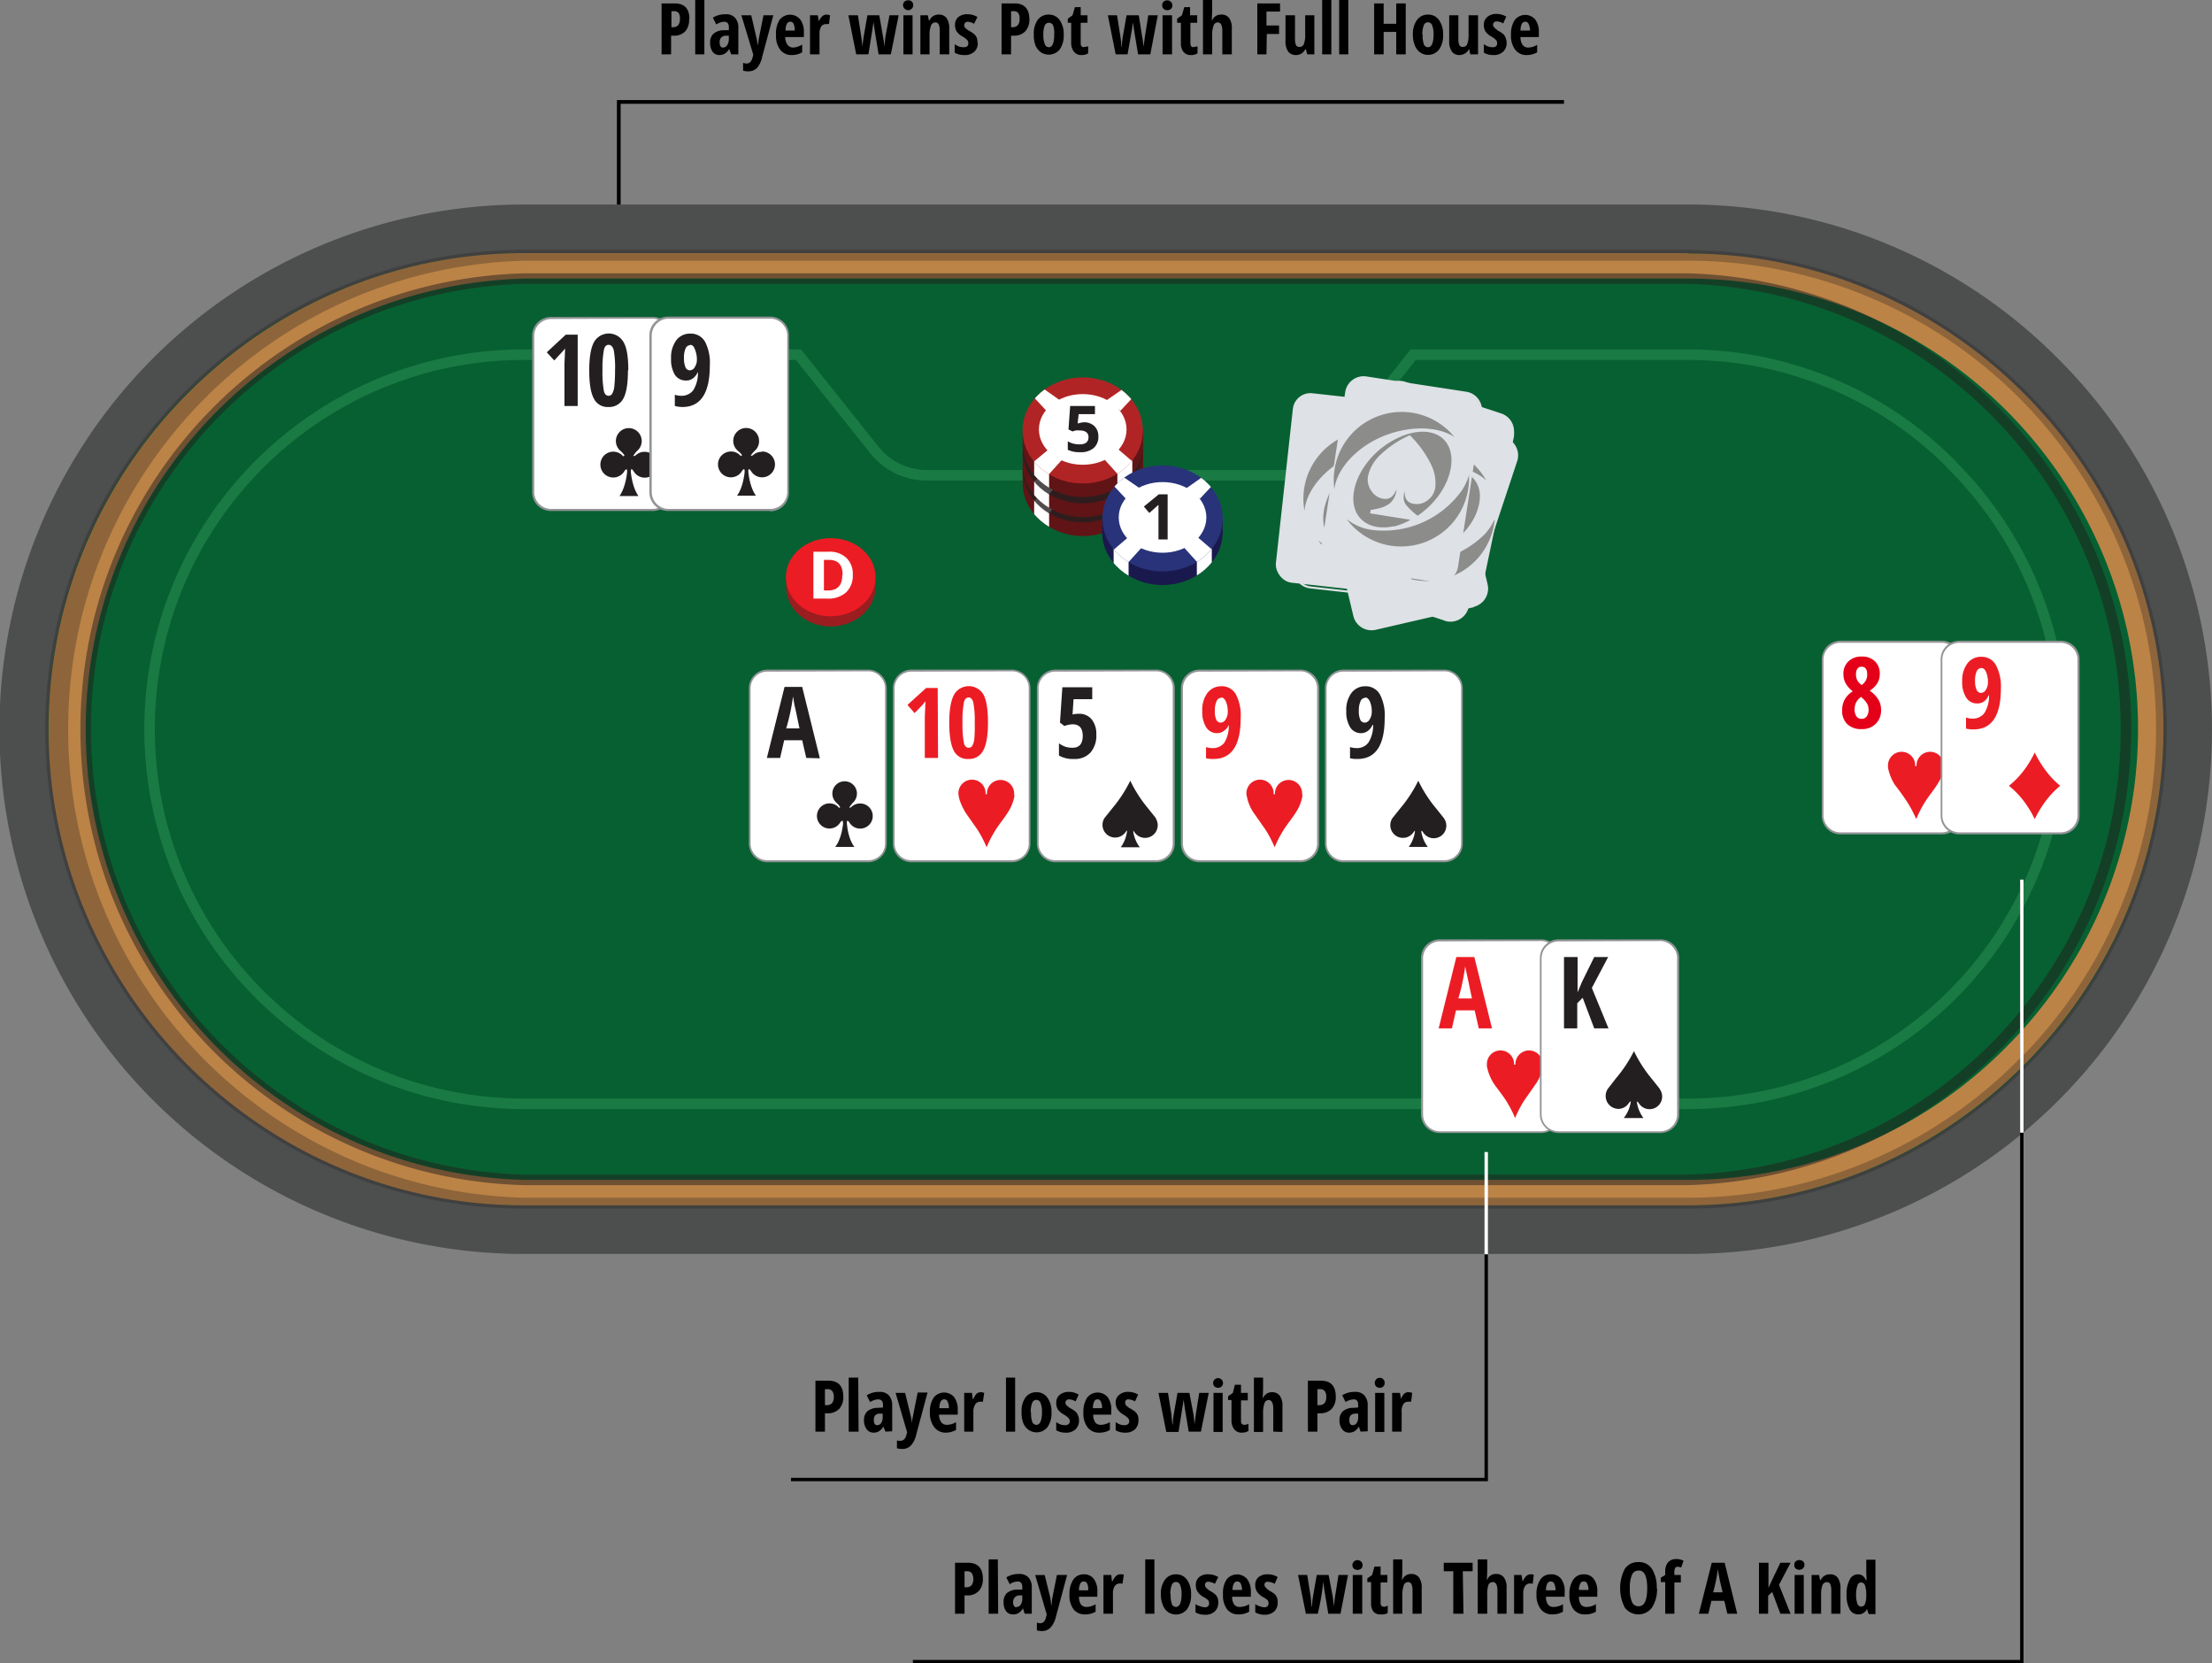 <svg xmlns="http://www.w3.org/2000/svg" width="651.282" height="489.6" viewBox="0 0 651.282 489.6"><rect x="0" y="0" width="651.282" height="489.6" fill="#808080" stroke="none"/><defs><clipPath id="0kl6l7wnib"><path data-name="Path 3830" d="M336.7 142.2c0 8.6-8 15.6-17.7 15.6s-17.8-7-17.8-15.6v-3.5s9.3-12 17.7-12 17.8 11.5 17.8 11.5z" style="fill:#611415"/></clipPath><clipPath id="rqaa0pihmc"><ellipse data-name="Ellipse 879" cx="17.7" cy="15.6" rx="17.7" ry="15.6" transform="translate(301.2 122.6)" style="fill:#611415"/></clipPath><clipPath id="219wgxehjd"><path data-name="Path 3835" d="M336.7 136.6c0 8.6-8 15.6-17.7 15.6s-17.8-7-17.8-15.6V133s9.3-12 17.7-12 17.8 11.5 17.8 11.5z" style="fill:#611415"/></clipPath><clipPath id="thlje0q4fe"><ellipse data-name="Ellipse 883" cx="17.7" cy="15.6" rx="17.7" ry="15.6" transform="translate(301.2 117)" style="fill:#611415"/></clipPath><clipPath id="lw7lejdgof"><path data-name="Path 3840" d="M336.7 130.7c0 8.6-8 15.6-17.7 15.6s-17.8-7-17.8-15.6v-3.5s9.3-12 17.7-12 17.8 11.5 17.8 11.5z" style="fill:#611415"/></clipPath><clipPath id="qnqxonahgg"><ellipse data-name="Ellipse 886" cx="17.7" cy="15.6" rx="17.7" ry="15.6" transform="translate(301.2 111.1)" style="fill:#b12425"/></clipPath><clipPath id="0rar4pkv6h"><path data-name="Path 3845" d="M360.1 156.6c0 8.6-8 15.6-17.7 15.6s-17.8-7-17.8-15.6v-3.5s9.4-12 17.8-12 17.7 11.5 17.7 11.5z" style="fill:#1a194d"/></clipPath><clipPath id="hcf6acmiwi"><ellipse data-name="Ellipse 889" cx="17.7" cy="15.6" rx="17.7" ry="15.6" transform="translate(324.7 137)" style="fill:#28337a"/></clipPath><radialGradient id="8nnrbu5hva" cx=".5" cy=".516" r=".941" gradientTransform="matrix(.45 0 0 .7 .275 4.422)" gradientUnits="objectBoundingBox"><stop offset="0" stop-color="#06ae4b"/><stop offset=".2" stop-color="#069743"/><stop offset=".5" stop-color="#077939"/><stop offset=".8" stop-color="#076733"/><stop offset="1" stop-color="#076031"/></radialGradient></defs><g data-name="poker table" style="isolation:isolate"><g data-name="Layer 2" style="isolation:isolate"><g data-name="Layer 1"><path data-name="Path 3817" d="M248.29 411a5.1 5.1.0 01-1.2 3.7 4.6 4.6.0 01-3.5 1.3h-.7v5.4h-2.8v-15h3.8q4.4.0 4.4 4.7zm-5.4 2.6h.5a2 2 0 001.6-.6 2.8 2.8.0 00.5-1.8 2.7 2.7.0 00-.5-1.8 1.7 1.7.0 00-1.4-.5h-.7zm9.9 7.8h-2.9v-15.9h2.8zm7.9.0-.6-1.5a3.9 3.9.0 01-1.3 1.4 3.2 3.2.0 01-1.6.4 2.4 2.4.0 01-2-1 4.2 4.2.0 01-.8-2.7 3.4 3.4.0 011-2.6 4.7 4.7.0 013-1l1.6-.1v-.8c0-1-.5-1.6-1.4-1.6a4.7 4.7.0 00-2.4.8l-1-2a6.8 6.8.0 013.8-1 3.6 3.6.0 012.7 1 4.3 4.3.0 011 3v7.6zm-2.4-1.9a1.4 1.4.0 001.2-.7 3.1 3.1.0 00.4-1.7v-1h-.8a2 2 0 00-1.4.5 2.1 2.1.0 00-.4 1.4c0 1 .3 1.5 1 1.5zm5.4-9.5h2.8l1.6 6.5a14.906 14.906.0 01.4 2.4l.1-1 .2-1 1.4-7h2.9l-3.3 12.3a7 7 0 01-1.6 3.3 3.5 3.5.0 01-2.6 1 5.4 5.4.0 01-1.5-.2V424a3.5 3.5.0 001 .1q1.35.0 1.8-1.8l.2-.7zm14.7 11.7a4.1 4.1.0 01-3.3-1.6 6.7 6.7.0 01-1.3-4.3 7.6 7.6.0 011.1-4.4 3.9 3.9.0 016-.2 6 6 0 011.1 3.8v1.4h-5.5a3.7 3.7.0 00.7 2.3 2 2 0 001.6.7 5.2 5.2.0 002.7-.8v2.3a6 6 0 01-3 .8zm-.4-9.8a1.1 1.1.0 00-1 .6 4.2 4.2.0 00-.4 2h2.8a4.1 4.1.0 00-.4-2 1 1 0 00-1-.6zm10.8-2.1a3.4 3.4.0 011 .2l-.4 2.6a2.5 2.5.0 00-.7.0 1.7 1.7.0 00-1.5.7 4 4 0 00-.6 2.3v5.8h-2.7V410h2.3l.2 1.8h.2a4.2 4.2.0 011-1.6 1.8 1.8.0 011.2-.4zm10.1 11.6h-2.7v-15.9h2.7zm10.7-5.7a7 7 0 01-1.2 4.4 4.1 4.1.0 01-5.5.8 4.5 4.5.0 01-1.6-2 8.4 8.4.0 01-.5-3.2 7 7 0 011.1-4.3 3.9 3.9.0 013.3-1.6 3.8 3.8.0 013.2 1.6 7 7 0 011.2 4.3zm-6 0a7.2 7.2.0 00.3 2.7 1.3 1.3.0 001.3 1c1 0 1.6-1.3 1.6-3.7a6.8 6.8.0 00-.4-2.7 1.3 1.3.0 00-2.5.0 7 7 0 00-.4 2.7zm14.1 2.4a3.5 3.5.0 01-1 2.6 4 4 0 01-3 1 5.3 5.3.0 01-2.7-.7v-2.4a5.4 5.4.0 001.3.7 4.2 4.2.0 001.3.2 1.4 1.4.0 001-.3 1 1 0 00.4-.8 1.4 1.4.0 00-.4-1 6 6 0 00-1.3-1 5.3 5.3.0 01-1.8-1.5 3.6 3.6.0 01-.5-2 2.9 2.9.0 011-2.3 4.1 4.1.0 012.8-.9 5.5 5.5.0 012.8.8l-.9 2a4.2 4.2.0 00-1.9-.6 1.029 1.029.0 00-1.1 1 1.2 1.2.0 00.4.8 5.6 5.6.0 001.2.9 7.8 7.8.0 011.5 1 3.2 3.2.0 01.6 1 3.5 3.5.0 01.3 1.5zm5.9 3.6a4.1 4.1.0 01-3.4-1.6 6.7 6.7.0 01-1.2-4.3 7.6 7.6.0 011.1-4.4 3.9 3.9.0 016-.2 6 6 0 011.1 3.8v1.4h-5.3a3.8 3.8.0 00.6 2.3 2 2 0 001.6.7 5.3 5.3.0 002.7-.8v2.3a6 6 0 01-3.1.8zm-.4-9.8a1 1 0 00-1 .6 4.2 4.2.0 00-.4 2h2.7a4.2 4.2.0 00-.4-2 1 1 0 00-.9-.6zm12 6.2a3.5 3.5.0 01-1 2.6 4 4 0 01-2.9 1 5.3 5.3.0 01-2.8-.7v-2.4a5.2 5.2.0 001.3.7 4.3 4.3.0 001.3.2 1.4 1.4.0 001-.3 1 1 0 00.4-.8 1.3 1.3.0 00-.4-1 6.5 6.5.0 00-1.3-1 5.4 5.4.0 01-1.7-1.5 3.7 3.7.0 01-.6-2 2.8 2.8.0 011-2.3 4 4 0 012.8-.9 5.5 5.5.0 012.8.8l-.9 2a4.3 4.3.0 00-1.9-.6.88.88.0 00-1 1 1.2 1.2.0 00.3.8 5.2 5.2.0 001.2.9 8.3 8.3.0 011.5 1 3.2 3.2.0 01.7 1 3.6 3.6.0 01.2 1.5zm14.8 3.3-1.1-6.6-.4-2.8-.3 2-1.2 7.5h-3.6l-2.3-11.5h2.8l1 6.3.3 3h.1l.1-1.6.2-1.4 1.1-6.3h3.5l1.2 6.3a28.707 28.707.0 01.3 3l.4-3 1-6.3h2.8l-2.3 11.4zm7.2-14.4a1.453 1.453.0 112.5 1.1 1.576 1.576.0 01-2.1.0 1.4 1.4.0 01-.4-1zm2.8 14.5h-2.7V410h2.7zm6.3-2.1a3 3 0 001.3-.3v2.1a3.6 3.6.0 01-2 .5 2.7 2.7.0 01-2.2-1 4.2 4.2.0 01-.8-2.6v-6h-1V411l1.4-1 .6-2.4h1.8v2.4h2v2.2h-2v6c0 .8.3 1.2 1 1.2zm8.6 2v-6.8c0-1.6-.5-2.5-1.3-2.5a1.3 1.3.0 00-1.3 1 8.4 8.4.0 00-.4 2.9v5.5h-2.7v-16h2.7v3.5l-.1 2.5h.1a2.7 2.7.0 012.5-1.7 2.8 2.8.0 012.4 1 5.1 5.1.0 01.8 3.2v7.5zm18.4-10.4a5.1 5.1.0 01-1.2 3.7 4.6 4.6.0 01-3.5 1.3h-.7v5.4h-2.8v-15h3.8q4.4.0 4.4 4.7zm-5.4 2.6h.5a2 2 0 001.6-.6 2.8 2.8.0 00.5-1.8 2.7 2.7.0 00-.5-1.8 1.7 1.7.0 00-1.4-.5h-.7zm12.7 7.8-.5-1.5a4 4 0 01-1.3 1.4 3.2 3.2.0 01-1.6.4 2.4 2.4.0 01-2-1 4.2 4.2.0 01-.8-2.7 3.4 3.4.0 011-2.6 4.6 4.6.0 013-1l1.5-.1v-.8c0-1-.4-1.6-1.3-1.6a4.7 4.7.0 00-2.4.8l-1-2a6.8 6.8.0 013.8-1 3.5 3.5.0 012.7 1 4.2 4.2.0 011 3v7.6zm-2.3-1.9a1.4 1.4.0 001.2-.7 3.1 3.1.0 00.4-1.7v-1h-.8a2 2 0 00-1.4.5 2.1 2.1.0 00-.4 1.4c0 1 .3 1.5 1 1.5zm6.5-12.5a1.45 1.45.0 012.9.0 1.4 1.4.0 01-.4 1.1 1.5 1.5.0 01-1 .4 1.6 1.6.0 01-1.1-.4 1.4 1.4.0 01-.4-1zm2.8 14.5h-2.7V410h2.7zm7.2-11.7a3.3 3.3.0 011 .2l-.3 2.6a2.5 2.5.0 00-.8.0 1.7 1.7.0 00-1.5.7 4 4 0 00-.5 2.3v5.8h-2.8V410h2.3l.3 1.8a4.2 4.2.0 011-1.6 1.8 1.8.0 011.3-.4z"/><path data-name="Path 3818" d="M438.09 436h-205.2v-1h204.2v-70.4h1z"/><g data-name="Group 4636" transform="translate(-.11)"><path data-name="Path 3819" d="M606 105.5A153.3 153.3.0 00497 60.2H154.4a154.45 154.45.0 000 308.9H497a154.3 154.3.0 00109-263.6zm-18 214.7-.5.4-.6.5-.6.5-.9.6-1 .7-.2.2-.6.4-.7.5h-.1l-1 .8-1 .6-.2.2-.7.4-.8.5-1.1.7-1.2.7-1.3.7-.7.4-.8.4-1.3.7-1.4.7h-.1l-1.5.8-3 1.4-3.4 1.4-.9.4h-.4a26.712 26.712.0 01-3.6 1.4l-.9.3q-2.69.882-5.4 1.7l-2 .6h-.2l-2 .6h-.1l-2 .6-.2.1-2 .5-.2.2-1.9.4-.2.2-2 .4-.2.3-1.8.3-.4.3-1.8.4-.3.3-1.8.3-.4.3-1.7.3-.4.3-1.7.3a5.105 5.105.0 01-.5.4l-1.7.2-.4.4-1.7.2-.5.4-1.6.2a4.3 4.3.0 01-.5.5l-1.6.1a4.3 4.3.0 01-.6.5l-1.5.2a3.5 3.5.0 01-.7.4l-1.5.2a3.4 3.4.0 01-.7.5H514a3.2 3.2.0 01-.8.6l-1.3.1a2.6 2.6.0 01-1 .5l-1.1.1a3 3 0 01-1.2.6h-1a1.5 1.5.0 01-.4.3 143.7 143.7.0 01-19 2.1l-4.3.3-4.1.2h-4l-3.9.2H179.5l-3.8-.1-4-.1-4.2-.2-4.3-.3q-5.005-.387-10-.9-4.518-.457-9-1.2a1.5 1.5.0 01-.4-.3h-1a3 3 0 01-1.2-.6h-1.1a2.6 2.6.0 01-1-.6h-1.3a3.2 3.2.0 01-.8-.6l-1.4-.1a3.4 3.4.0 01-.7-.5l-1.5-.2a3.5 3.5.0 01-.7-.4l-1.5-.2a4.3 4.3.0 01-.6-.5l-1.6-.1a4.3 4.3.0 01-.5-.5 4.678 4.678.0 01-1.6-.2l-.5-.4-1.6-.1-.5-.4-1.7-.2a5.092 5.092.0 01-.4-.4l-1.7-.3-.4-.3-1.8-.3-.3-.3-1.8-.3-.3-.4a10.8 10.8.0 01-1.9-.3l-.3-.3-1.8-.3-.3-.3-1.9-.4a2.509 2.509.0 01-.2-.2l-2-.4-.1-.2-2-.5-.2-.1-2-.5-.1-.1q-1.007-.274-2-.6l-2.2-.6q-2.724-.772-5.4-1.7l-.9-.3-3.6-1.3-.4-.2-1-.3-3.2-1.4-3.1-1.4-1.5-.7-.1-.1-1.4-.7-1.3-.7-.8-.5-.7-.3-1.3-.8-1.2-.6-1.1-.7-.8-.5-.7-.5h-.2l-1-.8-1-.6-.1-.1-.8-.5-.5-.4-.2-.2-1-.7-.9-.6-.6-.5-.6-.5-.5-.4-.4-.3-.3-.3a139.3 139.3.0 010-210l.3-.2.4-.4.5-.3.6-.5.6-.5.9-.6 1-.7.2-.2.5-.4.8-.5.1-.1 1-.7 1-.7a1.4 1.4.0 00.2.0l.7-.5.8-.5 1.1-.7 1.2-.7 1.3-.7.6-.4.9-.4 1.3-.7 1.4-.7.1-.1 1.5-.7 3-1.4 3.4-1.4.9-.4.4-.1L93 93l.9-.3 3-.9 2.4-.7 2.1-.6 2-.6a1.4 1.4.0 01.2-.1l2-.5.2-.2 2-.4.2-.2 1.9-.4a2.5 2.5.0 01.2-.3l2-.4.2-.2 1.8-.4.3-.3 1.9-.3.3-.3 1.8-.3.3-.3 1.8-.4.4-.4 1.7-.2a5.1 5.1.0 01.4-.4l1.7-.2.5-.4 1.6-.3c.2.0.3-.2.5-.4l1.6-.2a4.3 4.3.0 01.6-.4l1.6-.2a4.3 4.3.0 01.6-.4l1.5-.2a3.5 3.5.0 01.6-.5l1.5-.1a3 3 0 01.7-.5l1.4-.1a3 3 0 01.8-.5l1.4-.1a2.6 2.6.0 01.9-.6h1.2a3.1 3.1.0 011.1-.6h1a1.3 1.3.0 01.5-.3 144 144 0 0119-2.1l4.3-.3 4.1-.1 4-.2h3e2l4 .2 4.2.1 4.2.3q5.106.385 10.2.9L507 78a1.3 1.3.0 01.5.3h1a3.1 3.1.0 011.1.5l1.2.1a2.6 2.6.0 011 .6h1.2a3 3 0 01.9.5l1.4.1a3 3 0 01.7.5l1.5.1a3.5 3.5.0 01.6.5l1.6.2a4.3 4.3.0 01.6.4l1.5.2a4.3 4.3.0 01.6.5l1.6.1.5.5 1.7.2.4.4 1.7.2a5.1 5.1.0 01.5.4l1.7.3.4.3 1.7.3.4.3 1.8.3.3.3 1.8.4.3.3a10.794 10.794.0 011.9.3l.3.3 1.8.4.3.2 1.9.4.2.2 2 .5.2.1 2 .5v.1l2.1.6h.1l2 .6q2.774.77 5.5 1.7l.9.3 3.6 1.3.4.2 1 .4 3.3 1.4 3 1.4 1.5.7h.2l1.3.7 1.3.7.9.5.7.4 1.2.7 1.2.7 1.1.7.8.5.7.4.2.1 1 .7 1 .7h.2l.7.6.6.4.2.1 1 .7.8.7.6.4.7.5.4.4.4.3.3.3a139.3 139.3.0 010 210l-.3.3z" style="fill:#4d4e4e"/><rect data-name="Rectangle 679" width="622.8" height="280.3" rx="140.1" transform="translate(14.3 74.5)" style="fill:url(#8nnrbu5hva)"/><path data-name="Path 3820" d="M497 74.5H154.4c-77 0-140 63-140 140.1s63 140.2 140 140.2H497c77 0 140.1-63.1 140.1-140.2.0-77-63.1-140-140.1-140zm93.7 233.8a131.7 131.7.0 01-93.7 39H154.4a132.7 132.7.0 010-265.3H497a132.5 132.5.0 0193.7 226.3z" style="fill:#bc8346"/><g data-name="Group 3821" style="opacity:.3"><path data-name="Path 3821" d="M497 74.5H154.4c-77 0-140 63-140 140.1s63 140.2 140 140.2H497c77 0 140.1-63.1 140.1-140.2.0-77-63.1-140-140.1-140zm98 238.2a137.9 137.9.0 01-98 40.8H154.4a138.9 138.9.0 010-277.7H497a138.7 138.7.0 0198 237z" style="fill:#221f1f"/><path data-name="Path 3821 - Outline" d="M154.4 73.55h343.551v.1A140.217 140.217.0 01575.7 97.807a142.851 142.851.0 0138.162 38.125 141.451 141.451.0 0113.051 23.937 140.1 140.1.0 010 109.535 141.722 141.722.0 01-13.051 23.97A142.967 142.967.0 01575.7 331.555a141.591 141.591.0 01-23.953 13.055A139.592 139.592.0 01497 355.75H154.4a139.931 139.931.0 01-78.668-24.195A142.38 142.38.0 0124.572 269.4a140.365 140.365.0 0113.035-133.543 142.694 142.694.0 0138.126-38.144 141.4 141.4.0 0123.936-13.039A139.638 139.638.0 01154.4 73.55zm441.55 236.937A137.738 137.738.0 00497.15 76.75H154.413a138.923 138.923.0 00-27.21 3.435 137.239 137.239.0 00-48.09 21.369 138.329 138.329.0 00-48.468 60.3 137.338 137.338.0 00-7.765 25.494 139.219 139.219.0 000 54.609A137.238 137.238.0 0042.952 290.6a138.326 138.326.0 0058.975 50.068 137.324 137.324.0 0025.276 8.446 138.924 138.924.0 0027.21 3.435h342.669a136.945 136.945.0 0097.244-40.519l1.625-1.638zm-465 41.367q-2.094-.412-4.17-.887A139.137 139.137.0 0178.024 329.3 140.226 140.226.0 0128.89 268.176a139.235 139.235.0 01-7.872-25.847 141.116 141.116.0 010-55.357 139.14 139.14.0 0120.349-49.319A140.228 140.228.0 01101.153 86.9a139.222 139.222.0 0125.627-8.563q2.135-.489 4.292-.911-2.311.394-4.6.866a137.963 137.963.0 00-26.057 8.135A139.5 139.5.0 0076.8 99.286a140.312 140.312.0 00-50.477 61.268 138.474 138.474.0 000 108.108 140.369 140.369.0 0074.091 74.2 137.847 137.847.0 0026.056 8.146q2.23.46 4.479.846z" style="fill:#221f1f"/></g><path data-name="Path 3822" d="M497.021 348.85H154.357a135.193 135.193.0 01-26.476-3.357A133.571 133.571.0 0181.1 324.681a134.611 134.611.0 01-47.132-58.669 133.668 133.668.0 01-7.551-24.8 135.459 135.459.0 010-53.117 133.571 133.571.0 0119.519-47.33 134.61 134.61.0 0157.353-48.724 133.659 133.659.0 0124.587-8.229 135.2 135.2.0 0126.476-3.357h342.691a135.2 135.2.0 0126.476 3.357 133.571 133.571.0 0146.781 20.807 134.611 134.611.0 0147.132 58.669 133.667 133.667.0 017.551 24.8 135.458 135.458.0 010 53.117 133.571 133.571.0 01-19.519 47.33 134.611 134.611.0 01-57.353 48.724 133.66 133.66.0 01-24.587 8.229 135.193 135.193.0 01-26.476 3.357zm-342.6-3.1H496.98a132.1 132.1.0 0025.846-3.279 130.475 130.475.0 0045.691-20.329 131.51 131.51.0 0046.046-57.317 130.552 130.552.0 007.376-24.227 132.358 132.358.0 000-51.9 130.473 130.473.0 00-19.067-46.232 131.509 131.509.0 00-56.031-47.6 130.55 130.55.0 00-24.016-8.038A132.1 132.1.0 00496.98 83.55H154.42a132.1 132.1.0 00-25.846 3.279 130.475 130.475.0 00-45.691 20.329 131.51 131.51.0 00-46.046 57.317A130.548 130.548.0 0029.461 188.7a132.356 132.356.0 000 51.9 130.472 130.472.0 0019.067 46.23 131.509 131.509.0 0056.031 47.6 130.548 130.548.0 0024.016 8.038 132.1 132.1.0 0025.845 3.282z" style="opacity:.5;fill:#221f1f"/><path data-name="Path 3823" d="M154.4 102.85h81.547l22.865 28.684a18.15 18.15.0 0014.176 6.816h105.424a18.151 18.151.0 0014.178-6.818l22.864-28.682h81.633a110.947 110.947.0 0178.813 32.859l.449.453v.1a111.542 111.542.0 01-79.11 190.188H154.4a112.618 112.618.0 01-22.53-2.271 111.2 111.2.0 01-39.98-16.823 112.122 112.122.0 01-40.5-49.187 111.247 111.247.0 01-6.515-20.988 112.874 112.874.0 010-45.06 111.2 111.2.0 0116.823-39.98 112.122 112.122.0 0149.187-40.5 111.246 111.246.0 0120.988-6.515 112.619 112.619.0 0122.527-2.276zm80.053 3.1H154.4a109.513 109.513.0 00-21.908 2.208 108.1 108.1.0 00-38.866 16.355A109.022 109.022.0 0054.242 172.34a108.14 108.14.0 00-6.333 20.4 109.777 109.777.0 000 43.817 108.1 108.1.0 0016.355 38.866 109.02 109.02.0 0047.826 39.384 108.139 108.139.0 0020.4 6.333 109.511 109.511.0 0021.91 2.21h342.839A108.442 108.442.0 00573.707 138l-.457-.454v-.1a107.853 107.853.0 00-76.163-31.491h-80.14l-21.935 27.516a21.25 21.25.0 01-16.6 7.984H272.988a21.25 21.25.0 01-16.6-7.982z" style="fill:#46b76e;opacity:.3"/><rect data-name="Rectangle 680" width="40.3" height="56.4" rx="5.2" transform="translate(536.8 188.9)" style="fill:#fff"/><path data-name="Path 3824" d="M572 245.6h-30a5.5 5.5.0 01-5.5-5.5v-46a5.5 5.5.0 015.5-5.5h29.9a5.5 5.5.0 015.5 5.5v46a5.5 5.5.0 01-5.5 5.5zm-30-56.4a5 5 0 00-5 4.9v46a5 5 0 005 4.9h29.9a5 5 0 004.9-5v-46a5 5 0 00-5-4.8z" style="fill:#929497"/><path data-name="Path 3825" d="M572.4 225.5a4 4 0 00-8-.4.5.5.0 000 .1c0 .3.0.3-.2.3s-.2.0-.2-.3a.3.3.0 000-.1 4 4 0 00-8 .4 3.006 3.006.0 000 .5 15.027 15.027.0 002 5c.8 1 2.3 3 3.6 5a33.911 33.911.0 012.7 5.1 34.5 34.5.0 012.7-5.2c1.3-2 2.8-3.8 3.5-5a12.7 12.7.0 002-5q.009-.2.0-.4z" style="fill:#ec1c24"/><g data-name="Group 4603"><rect data-name="Rectangle 681" width="40.3" height="56.4" rx="5.2" transform="translate(571.8 188.9)" style="fill:#fff"/><path data-name="Path 3826" d="M606.9 245.6H577a5.5 5.5.0 01-5.5-5.5v-46a5.5 5.5.0 015.5-5.5h29.9a5.5 5.5.0 015.5 5.5v46a5.5 5.5.0 01-5.5 5.5zM577 189.2a5 5 0 00-5 4.9v46a5 5 0 005 4.9h29.9a5 5 0 004.9-5v-46a5 5 0 00-5-4.8z" style="fill:#929497"/><path data-name="Path 3827" d="M602.2 226.5a31.5 31.5.0 01-3-5 31 31 0 01-3 5 25.2 25.2.0 01-4.6 4.8 25.3 25.3.0 014.6 4.8 31.305 31.305.0 013 5 31.8 31.8.0 013-5 25.3 25.3.0 014.5-4.8 25.2 25.2.0 01-4.5-4.8z" style="fill:#ec1c24"/></g><g data-name="Group 4616"><path data-name="Path 3828" d="M336.7 142.2c0 8.6-8 15.6-17.7 15.6s-17.8-7-17.8-15.6v-3.5s9.3-12 17.7-12 17.8 11.5 17.8 11.5z" style="fill:#611415"/><g data-name="Group 4604" style="clip-path:url(#0kl6l7wnib)"><path data-name="Path 3829" d="m309 148.8-4.4-1.9v7.2l4.4 3.3zm20.1.0 4.4-1.9v7.2l-4.4 3.3z" style="fill:#fff"/></g><ellipse data-name="Ellipse 876" cx="17.7" cy="15.6" rx="17.7" ry="15.6" transform="translate(301.2 122.6)" style="fill:#611415"/><g data-name="Group 4606" style="clip-path:url(#rqaa0pihmc)"><ellipse data-name="Ellipse 877" cx="12.9" cy="10.4" rx="12.9" ry="10.4" transform="translate(306 127.5)" style="fill:#fff"/><path data-name="Path 3831" d="m317.8 134.2-2.7 2.4-1.6-1.9 4.3-3.7h2.7v13.4h-2.7z" style="fill:#231f20"/><path data-name="Path 3832" d="m324.9 146.3 4.4-2.6 4.2 3.6-3.9 4.3zm-11.8.2-4.4-2.6-4.2 3.6 3.9 4.2zm-6.2-20.9-3 2.2 4.3 4.6 4.1-3-5.4-3.8zm24.4.0 3 2.2-4.3 4.6-4.2-3 5.5-3.8z" style="fill:#fff"/><g data-name="Group 4605" style="opacity:.8;mix-blend-mode:multiply;isolation:isolate"><ellipse data-name="Ellipse 878" cx="22.2" cy="17.2" rx="22.2" ry="17.2" transform="translate(296.7 121.5)" style="fill:#231f20"/></g></g><g data-name="Group 4611"><path data-name="Path 3833" d="M336.7 136.6c0 8.6-8 15.6-17.7 15.6s-17.8-7-17.8-15.6V133s9.3-12 17.7-12 17.8 11.5 17.8 11.5z" style="fill:#611415"/><g data-name="Group 4607" style="clip-path:url(#219wgxehjd)"><path data-name="Path 3834" d="m309 143.2-4.4-1.9v7.2l4.4 3.3zm20.1.0 4.4-1.9v7.2l-4.4 3.3z" style="fill:#fff"/></g><g data-name="Group 4610"><ellipse data-name="Ellipse 880" cx="17.7" cy="15.6" rx="17.7" ry="15.6" transform="translate(301.2 117)" style="fill:#611415"/><g data-name="Group 4609" style="clip-path:url(#thlje0q4fe)"><ellipse data-name="Ellipse 881" cx="12.9" cy="10.4" rx="12.9" ry="10.4" transform="translate(306 121.8)" style="fill:#fff"/><path data-name="Path 3836" d="m317.8 128.6-2.7 2.3-1.6-1.8 4.3-3.7h2.7v13.3h-2.7z" style="fill:#231f20"/><path data-name="Path 3837" d="m324.9 140.7 4.4-2.7 4.2 3.6-3.9 4.3-4.7-5.2zm-11.8.1-4.4-2.6-4.2 3.6 3.9 4.3zm-6.2-20.9-3 2.2 4.3 4.7 4.1-3.1-5.4-3.8zm24.4.0 3 2.2-4.3 4.7-4.2-3.1 5.5-3.8z" style="fill:#fff"/><g data-name="Group 4608" style="opacity:.8;mix-blend-mode:multiply;isolation:isolate"><ellipse data-name="Ellipse 882" cx="22.2" cy="17.2" rx="22.2" ry="17.2" transform="translate(296.7 115.9)" style="fill:#231f20"/></g></g></g></g><g data-name="Group 4615"><path data-name="Path 3838" d="M336.7 130.7c0 8.6-8 15.6-17.7 15.6s-17.8-7-17.8-15.6v-3.5s9.3-12 17.7-12 17.8 11.5 17.8 11.5z" style="fill:#611415"/><g data-name="Group 4612" style="clip-path:url(#lw7lejdgof)"><path data-name="Path 3839" d="m309 137.3-4.4-1.9v7.2l4.4 3.3zm20.1.0 4.4-1.9v7.2l-4.4 3.3z" style="fill:#fff"/></g><g data-name="Group 4614"><ellipse data-name="Ellipse 884" cx="17.7" cy="15.6" rx="17.7" ry="15.6" transform="translate(301.2 111.1)" style="fill:#b12425"/><g data-name="Group 4613" style="clip-path:url(#qnqxonahgg)"><ellipse data-name="Ellipse 885" cx="12.9" cy="10.4" rx="12.9" ry="10.4" transform="translate(306 116)" style="fill:#fff"/><path data-name="Path 3841" d="M319.2 124.3a4.3 4.3.0 013.1 1.1 4 4 0 011.2 3 4.3 4.3.0 01-1.4 3.5 5.8 5.8.0 01-4 1.2 7.8 7.8.0 01-3.6-.7v-2.5a7 7 0 001.7.7 7.5 7.5.0 001.8.2c1.7.0 2.6-.7 2.6-2.1s-1-2-2.7-2a6.2 6.2.0 00-1 0 8 8 0 00-1 .3l-1.2-.6.5-6.9h7.3v2.4h-4.8l-.3 2.7h.3a6 6 0 011.5-.3z" style="fill:#231f20"/><path data-name="Path 3842" d="m324.9 134.8 4.4-2.6 4.2 3.6-3.9 4.2zm-11.8.2-4.4-2.6-4.2 3.5 3.9 4.3zm-6.2-20.9-3 2.2 4.3 4.6 4.1-3-5.4-3.8zm24.4.0 3 2.2-4.3 4.6-4.2-3 5.5-3.8z" style="fill:#fff"/></g></g></g></g><g data-name="Group 4620"><path data-name="Path 3843" d="M360.1 156.6c0 8.6-8 15.6-17.7 15.6s-17.8-7-17.8-15.6v-3.5s9.4-12 17.8-12 17.7 11.5 17.7 11.5z" style="fill:#1a194d"/><g data-name="Group 4617" style="clip-path:url(#0rar4pkv6h)"><path data-name="Path 3844" d="m332.4 163.2-4.4-1.9v7.2l4.4 3.3zm20.1.0 4.4-1.9v7.2l-4.4 3.3z" style="fill:#fff"/></g><g data-name="Group 4619"><ellipse data-name="Ellipse 887" cx="17.7" cy="15.6" rx="17.7" ry="15.6" transform="translate(324.7 137)" style="fill:#28337a"/><g data-name="Group 4618" style="clip-path:url(#hcf6acmiwi)"><ellipse data-name="Ellipse 888" cx="12.9" cy="10.4" rx="12.9" ry="10.4" transform="translate(329.5 141.9)" style="fill:#fff"/><path data-name="Path 3846" d="m341.2 148.6-2.7 2.4-1.6-1.9 4.4-3.6h2.6v13.3h-2.7z" style="fill:#231f20"/><path data-name="Path 3847" d="m348.3 160.7 4.4-2.6 4.2 3.6-3.9 4.2zm-11.8.2-4.4-2.6-4.2 3.6 3.9 4.2zm-6.2-20.9-3 2.2 4.3 4.6 4.2-3zm24.4.0 3 2.2-4.3 4.6-4.1-3z" style="fill:#fff"/></g></g></g><g data-name="Group 4621"><path data-name="Path 3848" d="M257.9 172.8c0 6.4-6 11.6-13.2 11.6s-13.1-5.2-13.1-11.6v-2.6s6.9-8.9 13.1-8.9 13.2 8.6 13.2 8.6z" style="fill:#9b1d20"/><ellipse data-name="Ellipse 890" cx="13.2" cy="11.5" rx="13.2" ry="11.5" transform="translate(231.5 158.4)" style="fill:#ec1c24"/><path data-name="Path 3849" d="M251.2 169.2a6.8 6.8.0 01-2 5.2 7.9 7.9.0 01-5.6 1.8h-4v-13.8h4.4a7.2 7.2.0 015.3 1.8 6.5 6.5.0 011.9 5zm-3 0q0-4.4-4-4.4h-1.5v9h1.2q4.2.0 4.2-4.5z" style="fill:#fff"/></g><g data-name="Group 4623"><rect data-name="Rectangle 682" width="40.4" height="56.5" rx="5.2" transform="translate(157.1 93.6)" style="fill:#fff"/><path data-name="Path 3850" d="M192.3 150.4h-30a5.5 5.5.0 01-5.5-5.5V98.8a5.5 5.5.0 015.5-5.5h30a5.5 5.5.0 015.5 5.5v46a5.5 5.5.0 01-5.6 5.6zm-30-56.5a5 5 0 00-4.9 4.9v46a5 5 0 005 5h29.8a5 5 0 005-5v-46a5 5 0 00-5-5z" style="fill:#929497"/><path data-name="Path 3851" d="M170.2 119.5h-3.9v-12.3l.2-4.6-.7.8-2.5 2.7-2.2-2.4 5.6-5.2h3.5zM185 109q0 5.7-1.3 8.2a4.7 4.7.0 01-4.4 2.6 4.5 4.5.0 01-4.4-2.6q-1.3-2.5-1.3-8.2t1.4-8.3a5 5 0 018.7.0c1 1.7 1.4 4.5 1.4 8.3zm-7.5.0a30 30 0 00.4 6c.2 1 .7 1.5 1.4 1.5a1.2 1.2.0 001.1-.7 5.6 5.6.0 00.6-2.2 43.8 43.8.0 00.2-4.6 28.4 28.4.0 00-.4-6q-.45-1.5-1.5-1.5c-.7.0-1.2.5-1.4 1.6a30.1 30.1.0 00-.4 5.9zm12.3 24a3.7 3.7.0 00-2.5 1c-.3.2-.6.3-.7.2s1-1.4 1-1.4a3.8 3.8.0 10-4.7.0s1.3 1.2 1 1.4-.4.0-.6-.2a3.8 3.8.0 10.7 4.6s1-1.4.7.8c-.6 4.7-2.2 6.6-2.2 6.6h5.6s-1.6-1.9-2.2-6.6c-.3-2.3.7-.8.7-.8a3.8 3.8.0 103.2-5.6z" style="fill:#231f20"/><g data-name="Group 4622"><rect data-name="Rectangle 683" width="40.4" height="56.6" rx="5.2" transform="translate(191.7 93.5)" style="fill:#fff"/><path data-name="Path 3852" d="M226.8 150.4h-30a5.5 5.5.0 01-5.5-5.5V98.7a5.5 5.5.0 015.5-5.5h30a5.5 5.5.0 015.6 5.5V145a5.5 5.5.0 01-5.6 5.5zm-30-56.6a5 5 0 00-4.8 5v46a5 5 0 005 5h30a5 5 0 004.9-5v-46a5 5 0 00-5-5z" style="fill:#929497"/><path data-name="Path 3853" d="M209.1 107.6q0 12.2-8.1 12.2a9.3 9.3.0 01-2.2-.3v-3.3a6 6 0 001.8.3 4.3 4.3.0 003.6-1.6 9.4 9.4.0 001.4-5.3h-.1a4.1 4.1.0 01-1.4 1.8 3.2 3.2.0 01-2 .6 3.8 3.8.0 01-3.3-1.7 8.6 8.6.0 01-1.1-4.8 8.4 8.4.0 011.5-5.3 5 5 0 014.1-2 4.8 4.8.0 014.4 2.4 13.4 13.4.0 011.4 7zm-5.8-6a1.5 1.5.0 00-1.3.9 6.5 6.5.0 00-.5 3 6.2 6.2.0 00.4 2.5 1.4 1.4.0 001.3 1 1.7 1.7.0 001.5-1 3.8 3.8.0 00.6-2.1 7.8 7.8.0 00-.6-3.1c-.3-.9-.8-1.3-1.4-1.3zm21.1 31.4a3.7 3.7.0 00-2.6 1c-.2.1-.5.2-.6.1s1-1.3 1-1.3a3.7 3.7.0 001.4-2.9 3.8 3.8.0 10-6.1 2.9s1.3 1.1 1 1.3-.4.0-.6-.2a3.7 3.7.0 00-2.6-1 3.8 3.8.0 103.3 5.7s1-1.5.7.8c-.6 4.7-2.2 6.5-2.2 6.5h5.6s-1.6-1.8-2.2-6.5c-.3-2.3.7-.8.7-.8a3.8 3.8.0 103.3-5.7z" style="fill:#231f20"/></g></g><g data-name="Group 4625"><rect data-name="Rectangle 684" width="40.3" height="56.4" rx="5.2" transform="translate(418.7 276.8)" style="fill:#fff"/><path data-name="Path 3854" d="M453.8 333.5H424a5.5 5.5.0 01-5.5-5.5v-46a5.5 5.5.0 015.5-5.5h30a5.5 5.5.0 015.4 5.5v46a5.5 5.5.0 01-5.5 5.5zM424 277.1a5 5 0 00-4.9 4.9v46a5 5 0 005 5h29.8a5 5 0 005-5v-46a5 5 0 00-5-5z" style="fill:#929497"/><path data-name="Path 3855" d="m435.5 302.7-1.2-5.3h-5.5l-1.2 5.3h-3.9l5.2-21h5.3l5.2 21zm-2-8.8-1-4.8-.5-2.3-.5-2.3a63 63 0 01-2 9.4zm20.8 19.5a4.005 4.005.0 00-8-.4.5.5.0 000 .1c0 .3.0.3-.2.3s-.2.0-.2-.3a.5.5.0 000-.1 4 4 0 10-8 .4 3.2 3.2.0 000 .5 15.031 15.031.0 002 5c.8 1.2 2.3 3 3.6 5a33.5 33.5.0 012.7 5.2 34.1 34.1.0 012.7-5.2l3.5-5a12.8 12.8.0 002-5 4.785 4.785.0 000-.5z" style="fill:#ec1c24"/><g data-name="Group 4624"><rect data-name="Rectangle 685" width="40.3" height="56.4" rx="5.2" transform="translate(453.8 276.8)" style="fill:#fff"/><path data-name="Path 3856" d="M488.9 333.5H459a5.5 5.5.0 01-5.5-5.5v-46a5.5 5.5.0 015.5-5.5h30a5.5 5.5.0 015.5 5.5v46a5.5 5.5.0 01-5.5 5.5zM459 277.1a5 5 0 00-5 4.9v46a5 5 0 005 5h29.9a5 5 0 005-5v-46a5 5 0 00-5-5z" style="fill:#929497"/><path data-name="Path 3857" d="M473.7 302.7h-4.2l-3.4-9-1.6 1.6v7.4h-3.9v-21h4v10.4l1.3-3.1 3.6-7.3h4.1l-4.8 9.1zm15.1 17.8-2.4-3a39.8 39.8.0 01-5.2-8.1 40.2 40.2.0 01-5.3 8l-2.4 3.1a3.8 3.8.0 003.1 5.9 3.7 3.7.0 003.2-1.9l.4-.3c.2.0.0.2.0.5a10.3 10.3.0 01-2 4.4h5.8a10.3 10.3.0 01-1.9-4.4v-.5l.4.3a3.714 3.714.0 106.3-3.9z" style="fill:#231f20"/></g></g><g data-name="Group 4635"><rect data-name="Rectangle 686" width="40.1" height="56.1" rx="5.2" transform="rotate(-13.2 762.49 -1607.816)" style="fill:#dee1e5"/><path data-name="Path 3858" d="m434.1 178.7-29 6.7a5.5 5.5.0 01-6.5-4L388 136.7a5.5 5.5.0 014.1-6.6l29-6.8a5.5 5.5.0 016.6 4.1l10.4 44.6a5.5 5.5.0 01-4 6.6zm-41.7-48a4.9 4.9.0 00-3.6 6l10.4 44.5a4.9 4.9.0 005.9 3.6l28.9-6.7a4.9 4.9.0 003.6-5.9l-10.4-44.6a4.9 4.9.0 00-5.9-3.6z" style="fill:#dee1e5"/><path data-name="Path 3859" d="M431.1 145.6a16.6 16.6.0 01-.1 5.3 28.4 28.4.0 01-20.2 20.6 15.2 15.2.0 01-8.1-.1 20 20 0 0028.4-25.8zm-22.1-5.1a20.7 20.7.0 0114-3.4 20 20 0 00-29.3 21.8 19.6 19.6.0 002.3 5.6.911.911.0 010-.1c-1.9-7.1 3-17.9 13-24z" style="fill:#8c8c8b"/><path data-name="Path 3860" d="M416.2 168.2a19.3 19.3.0 004-3.7l-11.8 2.7-.2-1c2-1.3 3.5-2.2 4.5-4a6.3 6.3.0 00.3-4.5c-.1 2.4-.8 3.6-2.8 4a5.1 5.1.0 01-4-.8 5.7 5.7.0 01-2.5-3.7 12.2 12.2.0 011-6.8 31 31 0 015.8-9 31 31 0 019.1 5.8 12.3 12.3.0 013.7 5.7 5.7 5.7.0 01-.7 4.5 5.2 5.2.0 01-3.3 2.4c-2 .4-3.1-.4-4.1-2.5.5 2.4 1 3.2 2.6 4a20.1 20.1.0 003.7 1.3c3.1-4.6 5-10.5 4-15.9-1.7-10.5-11.7-11.3-19.2-1.6-5.8 7.5-6.5 17-3.2 21.9 2.8 4 8.2 4.6 13.1 1.2z" style="fill:#8c8c8b"/><rect data-name="Rectangle 687" width="40.1" height="56.1" rx="5.2" transform="rotate(18.3 -140.281 1324.655)" style="fill:#dee1e5"/><path data-name="Path 3861" d="m424.2 175.6-28.2-9.4a5.5 5.5.0 01-3.5-6.9l14.4-43.5a5.5 5.5.0 017-3.4l28.2 9.3a5.5 5.5.0 013.5 7L431.2 172a5.5 5.5.0 01-7 3.5zm-10.6-62.7a4.9 4.9.0 00-6.1 3.1L393 159.5a5 5 0 003 6.2l28.3 9.3a5 5 0 006.2-3.1l14.4-43.4a4.9 4.9.0 00-3.1-6.2z" style="fill:#dee1e5"/><g data-name="Group 4626"><path data-name="Path 3862" d="M438.9 145.9a16.9 16.9.0 01-3 4.4 28.5 28.5.0 01-27.8 7 15 15 0 01-7-4.4 20 20 0 0036.8-2.5 20.7 20.7.0 001-4.5zm-16.2-16c6 0 10.8 1.7 13.8 4.4a20 20 0 00-37.4 9.3.7.7.0 010-.2c2.1-7 11.9-13.6 23.6-13.5z" style="fill:#8c8c8b"/><path data-name="Path 3863" d="M414.4 157.3a19.5 19.5.0 005.2-1.1l-11.4-3.9.4-1c2.5.0 4.1.0 6-1a6.2 6.2.0 002.5-3.6c-1.3 2-2.5 2.6-4.4 2a5 5 0 01-3-2.8 5.7 5.7.0 01-.2-4.5 12.2 12.2.0 014.3-5.3 30.7 30.7.0 019.7-4.6 31 31 0 014.8 9.7 12.4 12.4.0 01.1 6.8 5.7 5.7.0 01-3 3.4 5.2 5.2.0 01-4 .3c-1.8-.6-2.4-1.9-2.2-4.2-.8 2.3-.8 3.2.3 4.7a20.4 20.4.0 002.4 3.1c5-2.3 9.7-6.3 11.7-11.4 4-9.9-4-15.8-15.6-11.5-8.8 3.3-14.4 11.2-14.1 17 .2 5 4.5 8.2 10.5 7.9z" style="fill:#8c8c8b"/></g><g data-name="Group 4628"><rect data-name="Rectangle 688" width="40.1" height="56.1" rx="5.2" transform="rotate(11.9 -349.858 2011.81)" style="fill:#dee1e5"/><path data-name="Path 3864" d="m429.8 177.8-29-6.1a5.5 5.5.0 01-4.3-6.5l9.5-44.8a5.5 5.5.0 016.5-4.2l29 6.1a5.5 5.5.0 014.3 6.5l-9.4 44.8a5.5 5.5.0 01-6.6 4.2zm-17.5-61a5 5 0 00-5.8 3.7l-9.4 44.8a4.9 4.9.0 003.7 5.8l29.1 6.2a4.9 4.9.0 005.8-3.8l9.5-44.8a4.9 4.9.0 00-3.8-5.8z" style="fill:#dee1e5"/><g data-name="Group 4627"><path data-name="Path 3865" d="M441 146.6a16.5 16.5.0 01-2.3 4.7 28.4 28.4.0 01-27 10.2 15 15 0 01-7.3-3.6 20 20 0 0036.2-6.7 19.6 19.6.0 00.5-4.6zm-17.8-14c6-.7 11 .5 14.2 2.8a20 20 0 00-36.1 13.4v-.1c1.3-7.2 10.3-15 21.9-16.1z" style="fill:#8c8c8b"/><path data-name="Path 3866" d="M418 160.7a19.3 19.3.0 005-1.6l-11.7-2.6.2-1c2.5-.3 4.2-.4 5.9-1.6a6.2 6.2.0 002-4c-1 2.1-2.1 3-4.1 2.5A5 5 0 01412 150a5.7 5.7.0 01-.6-4.5 12.2 12.2.0 013.6-5.7 31 31 0 019.2-5.7 31.5 31.5.0 015.9 9 12.3 12.3.0 01.8 6.8 5.7 5.7.0 01-2.5 3.8 5.2 5.2.0 01-4 .7c-2-.4-2.7-1.6-2.7-4-.6 2.4-.5 3.4.7 4.8a19.3 19.3.0 002.8 2.7c4.7-2.8 8.9-7.3 10.3-12.6 2.9-10.3-5.8-15.2-16.7-9.7-8.4 4.3-13 12.7-12.2 18.5.8 4.9 5.5 7.6 11.4 6.6z" style="fill:#8c8c8b"/></g></g><g data-name="Group 4630"><rect data-name="Rectangle 689" width="40.1" height="56.1" rx="5.2" transform="rotate(18.3 -161.62 1331.828)" style="fill:#dee1e5"/><path data-name="Path 3867" d="m425.5 182.7-28.3-9.4a5.5 5.5.0 01-3.4-7l14.4-43.4a5.5 5.5.0 016.9-3.5l28.2 9.4a5.5 5.5.0 013.5 7l-14.4 43.4a5.5 5.5.0 01-7 3.5zM414.9 120a4.9 4.9.0 00-6.2 3.1l-14.4 43.5a4.9 4.9.0 003.1 6.1l28.3 9.4a4.9 4.9.0 006.1-3.1l14.4-43.5a5 5 0 00-3-6.1z" style="fill:#dee1e5"/><g data-name="Group 4629"><path data-name="Path 3868" d="M440.1 153a16.9 16.9.0 01-2.9 4.3 28.5 28.5.0 01-27.9 7.1 15.1 15.1.0 01-6.9-4.4 20 20 0 0036.8-2.5 19.6 19.6.0 001-4.6zM424 137c6 0 10.8 1.7 13.7 4.4a20 20 0 00-36.3 3.2 20.4 20.4.0 00-1 6v-.1c2.1-7 11.8-13.7 23.5-13.6z" style="fill:#8c8c8b"/><path data-name="Path 3869" d="M415.6 164.3a19.9 19.9.0 005.3-1l-11.4-3.9.3-1c2.5.0 4.2.0 6-1a6.2 6.2.0 002.5-3.7c-1.2 2-2.5 2.7-4.4 2a5 5 0 01-3-2.7 5.7 5.7.0 01-.1-4.5 12.2 12.2.0 014.3-5.3 30.7 30.7.0 019.7-4.6 31 31 0 014.8 9.6 12.3 12.3.0 010 6.9 5.7 5.7.0 01-2.8 3.4 5.2 5.2.0 01-4 .3c-2-.7-2.5-2-2.3-4.3-.8 2.3-.9 3.3.2 4.8a19.9 19.9.0 002.5 3c5-2.2 9.6-6.3 11.6-11.3 4-10-4-15.8-15.6-11.5-8.8 3.3-14.3 11.1-14 17 .1 4.9 4.5 8.1 10.4 7.8z" style="fill:#8c8c8b"/></g></g><g data-name="Group 4632"><rect data-name="Rectangle 690" width="40.1" height="56.1" rx="5.2" transform="rotate(6.28 -859.168 3533.234)" style="fill:#dee1e5"/><path data-name="Path 3870" d="m415.4 176.5-29.5-3.3a5.5 5.5.0 01-4.9-6l5.1-45.6a5.5 5.5.0 016.1-4.8l29.5 3.3a5.5 5.5.0 014.9 6l-5.1 45.6a5.5 5.5.0 01-6 4.8zm-23.3-59.1a5 5 0 00-5.4 4.3l-5 45.5a4.9 4.9.0 004.2 5.4l29.6 3.3a4.9 4.9.0 005.4-4.3L426 126a4.9 4.9.0 00-4.3-5.4z" style="fill:#dee1e5"/><g data-name="Group 4631"><path data-name="Path 3871" d="M423.6 144.4a16.6 16.6.0 01-1.9 4.9c-5 8.8-17 13.6-25.9 12.7a15.2 15.2.0 01-7.6-2.9 20 20 0 0035.4-10.1 20.5 20.5.0 000-4.6zM404.4 132c6-1.1 11-.4 14.5 1.6a20 20 0 00-34.7 16.8v-.2c.7-7.2 8.8-15.8 20.2-18.1z" style="fill:#8c8c8b"/><path data-name="Path 3872" d="M402 160.6a19.4 19.4.0 004.9-2.1L395 157l.1-1c2.5-.6 4.1-.9 5.7-2.2a6.3 6.3.0 001.7-4.2c-.9 2.2-2 3.1-4 2.9a5 5 0 01-3.4-2.1A5.7 5.7.0 01394 146a12.2 12.2.0 013.1-6 30.9 30.9.0 018.6-6.6 30.9 30.9.0 016.6 8.5 12.4 12.4.0 011.5 6.6 5.7 5.7.0 01-2.1 4 5.2 5.2.0 01-3.9 1.2c-2-.3-2.8-1.4-3-3.7-.4 2.4-.2 3.3 1.2 4.6a19.5 19.5.0 003 2.5c4.4-3.3 8-8.2 9-13.6 1.8-10.5-7.3-14.6-17.6-8-8 5-11.8 13.9-10.4 19.6 1.3 4.7 6.2 7 12 5.4z" style="fill:#8c8c8b"/></g></g><g data-name="Group 4634"><rect data-name="Rectangle 691" width="40.1" height="56.1" rx="5.2" transform="rotate(8.8 -518.045 2636.298)" style="fill:#dee1e5"/><path data-name="Path 3873" d="m423.1 171.4-29.4-4.6a5.5 5.5.0 01-4.5-6.2l7-45.3a5.5 5.5.0 016.2-4.5l29.4 4.5a5.5 5.5.0 014.6 6.3l-7 45.2a5.5 5.5.0 01-6.3 4.6zm-20.8-60a4.9 4.9.0 00-5.6 4l-7 45.3a4.9 4.9.0 004.1 5.6l29.4 4.5a4.9 4.9.0 005.6-4l7-45.3a4.9 4.9.0 00-4.1-5.6z" style="fill:#dee1e5"/><g data-name="Group 4633"><path data-name="Path 3874" d="M432.7 139.6a16.7 16.7.0 01-2.2 4.8A28.3 28.3.0 01404.2 156a15.2 15.2.0 01-7.6-3.2 20 20 0 0036-13.2zM414 126.5c6-1 11 0 14.3 2.1A20 20 0 00393 144a.8.8.0 010-.2c1-7.2 9.5-15.4 21-17.3z" style="fill:#8c8c8b"/><path data-name="Path 3875" d="M410.4 155a19.6 19.6.0 005-2l-11.9-1.9.2-1c2.4-.4 4-.7 5.7-2a6.3 6.3.0 001.9-4c-1 2.1-2 3-4 2.7a5.1 5.1.0 01-3.4-2.3 5.7 5.7.0 01-1-4.4 12.2 12.2.0 013.4-6 30.8 30.8.0 018.9-6 31.2 31.2.0 016.3 8.7 12.3 12.3.0 011.2 6.7 5.7 5.7.0 01-2.3 3.8 5.2 5.2.0 01-4 1c-2-.3-2.7-1.5-2.8-3.8-.4 2.4-.3 3.3 1 4.7a20 20 0 002.9 2.6c4.5-3 8.4-7.9 9.6-13.2 2.3-10.4-6.6-14.9-17.3-8.7-8.1 4.7-12.3 13.3-11 19 1 4.8 5.7 7.3 11.6 6z" style="fill:#8c8c8b"/></g></g></g></g><g data-name="Group 4641" transform="translate(-.11)"><rect data-name="Rectangle 692" width="40" height="56.1" rx="5.2" transform="translate(263.3 197.4)" style="fill:#fff"/><path data-name="Path 3876" d="M298.1 253.8h-29.6a5.5 5.5.0 01-5.5-5.5v-45.7a5.5 5.5.0 015.5-5.5H298a5.5 5.5.0 015.5 5.5v45.7a5.5 5.5.0 01-5.5 5.5zm-29.6-56.1a4.9 4.9.0 00-5 4.9v45.7a4.9 4.9.0 005 4.9H298a4.9 4.9.0 005-5v-45.6a4.9 4.9.0 00-5-5z" style="fill:#929497"/><path data-name="Path 3877" d="M276.3 223.1h-3.9V211l.2-4.6-.7.9-2.5 2.6-2.1-2.4 5.5-5h3.4zm14.7-10.4q0 5.7-1.4 8.2a4.6 4.6.0 01-4.3 2.5 4.5 4.5.0 01-4.4-2.5q-1.3-2.6-1.3-8.2t1.4-8.2a5 5 0 018.7.0q1.3 2.5 1.3 8.2zm-7.5.0a29.5 29.5.0 00.4 5.9c.2 1 .7 1.5 1.4 1.5a1.2 1.2.0 001.1-.6 5.7 5.7.0 00.6-2.2 43 43 0 00.1-4.6 27.8 27.8.0 00-.4-5.8c-.2-1-.7-1.6-1.4-1.6s-1.2.5-1.4 1.5a29.8 29.8.0 00-.4 6zm15.2 21.1a4.008 4.008.0 00-8-.5.5.5.0 000 .2c0 .2.0.3-.2.3s-.2.0-.2-.3a.5.5.0 000-.2 4 4 0 10-8 .4 3 3 0 00.1.6s.1 1.7 2 4.9l3.5 5a33.8 33.8.0 012.7 5.2 33.8 33.8.0 012.7-5.2c1.3-2 2.8-3.8 3.5-5a12.5 12.5.0 002-5 3 3 0 00-.1-.4z" style="fill:#ec1c24"/><g data-name="Group 4637"><rect data-name="Rectangle 693" width="40" height="56.1" rx="5.2" transform="translate(220.9 197.4)" style="fill:#fff"/><path data-name="Path 3878" d="M255.7 253.8h-29.6a5.5 5.5.0 01-5.5-5.5v-45.7a5.5 5.5.0 015.5-5.5h29.6a5.5 5.5.0 015.5 5.5v45.7a5.5 5.5.0 01-5.5 5.5zm-29.6-56.1a4.9 4.9.0 00-5 4.9v45.7a4.9 4.9.0 005 4.9h29.6a4.9 4.9.0 005-5v-45.6a4.9 4.9.0 00-5-5z" style="fill:#929497"/><path data-name="Path 3879" d="m237.5 223.1-1.2-5.2H231l-1.2 5.2h-3.9l5.2-20.9h5.2l5.2 21zm-2-8.7-1-4.8-.5-2.2-.4-2.4a60.2 60.2.0 01-2 9.4zm17.8 22.1a3.7 3.7.0 00-2.5 1c-.2.2-.5.3-.6.2s1-1.4 1-1.4a3.62 3.62.0 10-4.8.0s1.3 1.2 1 1.4-.3.0-.5-.2a3.7 3.7.0 10.6 4.6s1-1.5.8.7c-.6 4.7-2.3 6.5-2.3 6.5h5.7s-1.7-1.8-2.2-6.5c-.3-2.2.7-.7.7-.7a3.7 3.7.0 103.2-5.6z" style="fill:#231f20"/></g><g data-name="Group 4638"><rect data-name="Rectangle 694" width="40" height="56.1" rx="5.2" transform="translate(390.5 197.4)" style="fill:#fff"/><path data-name="Path 3880" d="M425.4 253.8h-29.7a5.5 5.5.0 01-5.5-5.5v-45.7a5.5 5.5.0 015.5-5.5h29.7a5.5 5.5.0 015.4 5.5v45.7a5.5 5.5.0 01-5.4 5.5zm-29.7-56.1a4.9 4.9.0 00-5 4.9v45.7a4.9 4.9.0 005 4.9h29.7a4.9 4.9.0 004.9-5v-45.6a4.9 4.9.0 00-5-5z" style="fill:#929497"/><path data-name="Path 3881" d="M407.8 211.4q0 12-8 12a9.2 9.2.0 01-2.2-.2v-3.3a6.2 6.2.0 001.8.3 4.2 4.2.0 003.6-1.6 9.4 9.4.0 001.4-5.2h-.2a4 4 0 01-1.3 1.7 3.3 3.3.0 01-2 .7 3.7 3.7.0 01-3.3-1.8 8.5 8.5.0 01-1.1-4.7 8.3 8.3.0 011.5-5.3 5 5 0 014-2 4.8 4.8.0 014.4 2.4 13.3 13.3.0 011.4 7zm-5.7-6a1.5 1.5.0 00-1.4 1 6.3 6.3.0 00-.5 2.8 6 6 0 00.4 2.6 1.4 1.4.0 001.4.9 1.7 1.7.0 001.4-1 3.9 3.9.0 00.6-2 7.7 7.7.0 00-.5-3.1c-.4-.9-.9-1.3-1.4-1.3zm23.2 35.5-2.4-3a39.1 39.1.0 01-5.2-8.1 39.1 39.1.0 01-5.2 8l-2.4 3a3.733 3.733.0 106.3 4l.3-.3v.4a10.3 10.3.0 01-1.8 4.4h5.6a10.2 10.2.0 01-1.9-4.4v-.4l.4.3a3.7 3.7.0 106.2-4z" style="fill:#231f20"/></g><g data-name="Group 4639"><rect data-name="Rectangle 695" width="40" height="56.1" rx="5.2" transform="translate(305.7 197.4)" style="fill:#fff"/><path data-name="Path 3882" d="M340.6 253.8h-29.7a5.5 5.5.0 01-5.5-5.5v-45.7a5.5 5.5.0 015.5-5.5h29.7a5.5 5.5.0 015.4 5.5v45.7a5.5 5.5.0 01-5.4 5.5zm-29.7-56.1a4.9 4.9.0 00-5 4.9v45.7a4.9 4.9.0 005 4.9h29.7a4.9 4.9.0 004.8-5v-45.6a4.9 4.9.0 00-4.8-5z" style="fill:#929497"/><path data-name="Path 3883" d="M317.8 210.1a4.7 4.7.0 013.7 1.6 6.8 6.8.0 011.4 4.5 7.6 7.6.0 01-1.7 5.3 6.2 6.2.0 01-4.9 1.9 8.3 8.3.0 01-4.4-1v-3.6a7.4 7.4.0 001.9 1 6.4 6.4.0 002.1.3q3 0 3-3.5.0-3.4-3-3.4a7.5 7.5.0 00-2.4.5l-1.3-1 .7-10.4h8.8v3.5h-5.5l-.3 4.5a8.4 8.4.0 011.9-.2zm22.7 30.8-2.4-3a39.1 39.1.0 01-5.2-8.1 39.7 39.7.0 01-5.2 8l-2.4 3a3.731 3.731.0 006.3 4l.3-.3c.2.0.0.2.0.5a10.3 10.3.0 01-1.8 4.4h5.6a10.3 10.3.0 01-1.9-4.4v-.5l.3.4a3.731 3.731.0 106.3-4z" style="fill:#231f20"/></g><g data-name="Group 4640"><rect data-name="Rectangle 696" width="40" height="56.1" rx="5.2" transform="translate(348.1 197.4)" style="fill:#fff"/><path data-name="Path 3884" d="M383 253.8h-29.7a5.5 5.5.0 01-5.5-5.5v-45.7a5.5 5.5.0 015.5-5.5H383a5.5 5.5.0 015.5 5.5v45.7a5.5 5.5.0 01-5.5 5.5zm-29.7-56.1a4.9 4.9.0 00-4.9 4.9v45.7a4.9 4.9.0 005 4.9H383a4.9 4.9.0 004.9-5v-45.6a4.9 4.9.0 00-4.9-5z" style="fill:#929497"/><path data-name="Path 3885" d="M365.4 211.4q0 12-8 12a9.1 9.1.0 01-2.2-.2v-3.3a5.8 5.8.0 001.8.3 4.2 4.2.0 003.6-1.6 9.4 9.4.0 001.3-5.2 4 4 0 01-1.4 1.7 3.3 3.3.0 01-2 .7 3.7 3.7.0 01-3.3-1.8 8.5 8.5.0 01-1.1-4.7 8.3 8.3.0 011.5-5.3 5 5 0 014-2 4.7 4.7.0 014.4 2.4 13.3 13.3.0 011.4 7zm-5.7-6a1.5 1.5.0 00-1.4 1 6.4 6.4.0 00-.5 2.8 6 6 0 00.4 2.6 1.4 1.4.0 001.4.9 1.7 1.7.0 001.4-1 3.9 3.9.0 00.6-2 7.7 7.7.0 00-.5-3.1c-.4-.9-.9-1.3-1.4-1.3zm23.8 28.4a4.008 4.008.0 00-8-.5.5.5.0 000 .2c0 .2.0.3-.2.3s-.2.0-.2-.3a.5.5.0 000-.2 4 4 0 00-8 .4 4.406 4.406.0 00.1.6 12.7 12.7.0 002 4.9l3.5 5a33.8 33.8.0 012.7 5.2 33.8 33.8.0 012.7-5.2c1.3-2 2.8-3.8 3.5-5a12.5 12.5.0 002-5q-.041-.2-.1-.4z" style="fill:#ec1c24"/></g></g><path data-name="Path 3886" d="M438.2 369.2h-1v-30.1h1z" style="fill:#fff" transform="translate(-.11)"/><g data-name="Group 4642"><path data-name="Path 3887" d="M202.89 5.6a5.1 5.1.0 01-1.1 3.6 4.5 4.5.0 01-3.5 1.3h-.7V16h-2.8V1h3.8q4.4.0 4.4 4.6zm-5.2 2.4h.5a2 2 0 001.5-.6 2.8 2.8.0 00.5-1.8 2.8 2.8.0 00-.4-1.8 1.7 1.7.0 00-1.5-.5h-.6zm9.7 8h-2.7V0h2.7zm7.9.0-.6-1.6a3.8 3.8.0 01-1.3 1.4 3.2 3.2.0 01-1.6.4 2.4 2.4.0 01-2-1 4.3 4.3.0 01-.7-2.6 3.4 3.4.0 011-2.7 4.7 4.7.0 013-1h1.5V8c0-1.1-.5-1.6-1.4-1.6a4.8 4.8.0 00-2.3.8l-1-2a6.8 6.8.0 013.7-1 3.5 3.5.0 012.8 1 4.2 4.2.0 011 3V16zm-2.4-2a1.4 1.4.0 001.2-.7 3.2 3.2.0 00.5-1.8v-1h-.9a2 2 0 00-1.4.6 2 2 0 00-.4 1.4c0 1 .3 1.5 1 1.5zm5.4-9.5h2.9l1.5 6.5a15 15 0 01.4 2.4l.2-.9.1-1 1.4-7h2.9l-3.3 12.3a7.2 7.2.0 01-1.5 3.2 3.6 3.6.0 01-2.6 1 5.8 5.8.0 01-1.5-.2v-2.3a3.4 3.4.0 001 .2q1.35.0 1.8-1.8l.2-.8zm14.8 11.7a4.1 4.1.0 01-3.4-1.6 6.7 6.7.0 01-1.2-4.3 7.5 7.5.0 011-4.4 3.9 3.9.0 016.1-.2 6 6 0 011.1 3.8v1.4h-5.5a3.8 3.8.0 00.7 2.3 2 2 0 001.6.8 5.3 5.3.0 002.7-.9v2.3a6 6 0 01-3.1.8zm-.4-9.8a1.1 1.1.0 00-1 .6 4.2 4.2.0 00-.4 2h2.7a4.2 4.2.0 00-.3-1.9 1 1 0 00-1-.7zm10.7-2.1a3.3 3.3.0 011 .2l-.3 2.6a2.3 2.3.0 00-.8.0 1.7 1.7.0 00-1.5.7 4 4 0 00-.5 2.3V16h-2.8V4.5h2.3l.3 1.8a4 4 0 011-1.5 1.8 1.8.0 011.3-.5zm15.3 11.7-1.1-6.7-.4-2.8-.3 2-1.2 7.5h-3.6l-2.3-11.5h2.8l1 6.3q.224 1.492.3 3l.2-1.6.2-1.4 1.1-6.3h3.5l1.1 6.3a26.307 26.307.0 01.4 3l.3-3 1.2-6.3h2.7l-2.3 11.5zm7.2-14.4a1.4 1.4.0 01.4-1.1 1.5 1.5.0 011-.4 1.392 1.392.0 011.6 1.4 1.4 1.4.0 01-.5 1.1 1.45 1.45.0 01-2 0 1.4 1.4.0 01-.5-1zm2.8 14.4h-2.7V4.5h2.7zm8 0V9.2a4.6 4.6.0 00-.3-2 1 1 0 00-1-.6 1.4 1.4.0 00-1.3 1 7.7 7.7.0 00-.4 3V16h-2.7V4.5h2.2l.3 1.5h.2a2.8 2.8.0 012.7-1.7 2.7 2.7.0 012.3 1 5.3 5.3.0 01.8 3.2V16zm11.2-3.4a3.4 3.4.0 01-1 2.6 4 4 0 01-3 1 5.3 5.3.0 01-2.8-.7V13a5.4 5.4.0 001.3.7 4.3 4.3.0 001.4.2 1.4 1.4.0 001-.3 1 1 0 00.3-.8 1.3 1.3.0 00-.3-1 6 6 0 00-1.3-1 5.2 5.2.0 01-1.8-1.5 3.6 3.6.0 01-.5-2 2.9 2.9.0 011-2.3 4.1 4.1.0 012.7-.8 5.5 5.5.0 012.9.8l-1 2a4.2 4.2.0 00-1.9-.6 1.025 1.025.0 00-1 1 1.2 1.2.0 00.3.8 6 6 0 001.2.9 7.9 7.9.0 011.5 1 3.3 3.3.0 01.7 1 3.5 3.5.0 01.2 1.4zm15.2-7a5.1 5.1.0 01-1.2 3.6 4.5 4.5.0 01-3.5 1.3h-.7V16h-2.8V1h3.8q4.3.0 4.4 4.6zm-5.4 2.4h.5a2 2 0 001.5-.6 2.7 2.7.0 00.5-1.8 2.8 2.8.0 00-.4-1.8 1.7 1.7.0 00-1.4-.5h-.7zm15.5 2.2a7.1 7.1.0 01-1.2 4.4 4.2 4.2.0 01-5.5.8 4.6 4.6.0 01-1.6-2 8.5 8.5.0 01-.5-3.2 7 7 0 011.1-4.3 3.9 3.9.0 013.3-1.6 3.8 3.8.0 013.2 1.6 7 7 0 011.2 4.3zm-6 0a7.2 7.2.0 00.4 2.7 1.3 1.3.0 001.2 1c1.1.0 1.6-1.3 1.6-3.7a7 7 0 00-.3-2.7 1.376 1.376.0 00-2.5.0 7 7 0 00-.4 2.7zm11.9 3.6a3.2 3.2.0 001.3-.2v2.1a3.5 3.5.0 01-2 .5 2.6 2.6.0 01-2.2-1 4.2 4.2.0 01-.8-2.6V6.7h-1V5.5l1.4-1 .7-2.4h1.7v2.4h2v2.2h-2v6c0 .8.3 1.2 1 1.2zm16 2.2-1.1-6.6-.4-2.8-.3 2-1.3 7.4h-3.5l-2.3-11.5h2.7l1 6.3q.224 1.492.3 3h.1l.1-1.6.2-1.4 1.1-6.3h3.6l1 6.3a26.307 26.307.0 01.4 3l.4-3 1-6.3h2.8l-2.2 11.5zm7.1-14.4a1.4 1.4.0 01.4-1.1 1.5 1.5.0 011.1-.4 1.4 1.4.0 011 .4 1.4 1.4.0 01.5 1 1.4 1.4.0 01-.4 1.1 1.7 1.7.0 01-2.2.0 1.4 1.4.0 01-.4-1zm2.9 14.4h-2.8V4.5h2.8zm6.3-2.2a3.1 3.1.0 001.2-.2v2.1a3.5 3.5.0 01-2 .5 2.6 2.6.0 01-2.2-1 4.2 4.2.0 01-.7-2.6V6.7h-1.1V5.5l1.4-1 .7-2.4h1.7v2.4h2.1v2.2h-2v6q0 1.2.9 1.2zm8.5 2.2V9.2q0-2.6-1.3-2.6a1.3 1.3.0 00-1.3 1 8.4 8.4.0 00-.4 2.9V16h-2.7V0h2.7v3.5l-.1 2.5h.1a2.7 2.7.0 012.5-1.7 2.8 2.8.0 012.5 1 5.1 5.1.0 01.8 3.2V16zm13 0h-2.7V1h6.7v2.4h-4v4.1h3.7V10h-3.6zm12 0-.4-1.5h-.2a2.9 2.9.0 01-1 1.2 3 3 0 01-1.7.5 2.8 2.8.0 01-2.3-1 5.2 5.2.0 01-.8-3.1V4.5h2.8v6.8a4.6 4.6.0 00.3 2 1 1 0 001 .5 1.3 1.3.0 001.3-.8 7.7 7.7.0 00.4-3V4.5h2.7V16zm7.1.0h-2.7V0h2.7zm5 0h-2.7V0h2.7zm16.9.0h-2.8V9.4h-3.7V16h-2.8V1h2.8v6h3.7V1h2.8zm11-5.8a7 7 0 01-1.2 4.4 4.1 4.1.0 01-5.6.8 4.5 4.5.0 01-1.5-2 8.3 8.3.0 01-.6-3.2 7.1 7.1.0 011.2-4.3 3.9 3.9.0 013.3-1.6 3.8 3.8.0 013.2 1.6 7 7 0 011.2 4.3zm-6 0a7.2 7.2.0 00.3 2.7 1.3 1.3.0 001.3 1c1 0 1.6-1.3 1.6-3.7a7 7 0 00-.4-2.7 1.3 1.3.0 00-2.5.0 7 7 0 00-.4 2.7zm14 5.8-.3-1.5h-.1a2.9 2.9.0 01-1.1 1.2 3 3 0 01-1.6.5 2.7 2.7.0 01-2.3-1 5.1 5.1.0 01-.8-3.1V4.5h2.7v6.8a4.6 4.6.0 00.3 2 1 1 0 001 .5 1.3 1.3.0 001.3-.8 7.7 7.7.0 00.4-3V4.5h2.8V16zm10.7-3.4a3.4 3.4.0 01-1 2.6 4 4 0 01-3 1 5.3 5.3.0 01-2.7-.7V13a5.4 5.4.0 001.3.7 4.2 4.2.0 001.3.2 1.4 1.4.0 001-.3 1 1 0 00.3-.8 1.3 1.3.0 00-.3-1 6 6 0 00-1.3-1 5.2 5.2.0 01-1.8-1.5 3.6 3.6.0 01-.5-2 2.9 2.9.0 011-2.3 4 4 0 012.7-.9 5.4 5.4.0 012.9.8l-.9 2a4.1 4.1.0 00-2-.6 1.025 1.025.0 00-1 1 1.2 1.2.0 00.4.8 6 6 0 001.2 1 7.4 7.4.0 011.5 1 3.3 3.3.0 01.6 1 3.5 3.5.0 01.3 1.4zm5.9 3.6a4.1 4.1.0 01-3.4-1.6 6.7 6.7.0 01-1.2-4.3 7.5 7.5.0 011.1-4.4 3.9 3.9.0 016-.2 6 6 0 011.1 3.8v1.4h-5.4a3.8 3.8.0 00.6 2.3 2 2 0 001.6.8 5.3 5.3.0 002.7-.8v2.2a6 6 0 01-3.1.8zm-.4-9.8a1.1 1.1.0 00-1 .6 4.2 4.2.0 00-.4 2h2.8a4.2 4.2.0 00-.4-1.9 1 1 0 00-1-.7z"/></g><path data-name="Path 3888" d="M182.74 60.2h-1.1V29.45h278.85v1.1H182.74z"/><g data-name="Group 4643"><path data-name="Path 3889" d="M289.39 464.7a5.1 5.1.0 01-1.2 3.6 4.5 4.5.0 01-3.5 1.3h-.7v5.4h-2.8v-15h3.8c2.9.0 4.4 1.6 4.4 4.7zm-5.4 2.5h.5a2 2 0 001.6-.6 3.49 3.49.0 000-3.6 1.8 1.8.0 00-1.4-.5h-.7zm9.9 7.8h-2.8v-16h2.7zm7.8.0-.5-1.6a3.8 3.8.0 01-1.3 1.4 3.1 3.1.0 01-1.7.4 2.4 2.4.0 01-2-1 4.3 4.3.0 01-.7-2.6 3.4 3.4.0 011-2.7 4.7 4.7.0 013-1h1.5v-.8c0-1-.4-1.6-1.4-1.6a4.8 4.8.0 00-2.3.8l-1-2a6.8 6.8.0 013.7-1 3.6 3.6.0 012.8 1 4.2 4.2.0 011 3v7.7zm-2.4-2a1.4 1.4.0 001.2-.6 3.2 3.2.0 00.5-1.8v-1h-.9a1.9 1.9.0 00-1.3.6 2 2 0 00-.5 1.4c0 1 .4 1.5 1 1.5zm5.5-9.4h2.8l1.6 6.5a14.993 14.993.0 01.3 2.4h.1l.1-.9.1-1 1.4-7h3l-3.3 12.3a7.2 7.2.0 01-1.6 3.2 3.5 3.5.0 01-2.6 1 5.8 5.8.0 01-1.4-.2v-2.3a3.5 3.5.0 00.9.2c1 0 1.5-.6 1.8-1.8l.2-.8zm14.7 11.6a4.1 4.1.0 01-3.4-1.5 6.7 6.7.0 01-1.2-4.3 7.5 7.5.0 011.1-4.4 3.6 3.6.0 013.1-1.6 3.5 3.5.0 013 1.4 6 6 0 011 3.8v1.4h-5.4a3.8 3.8.0 00.6 2.3 2 2 0 001.6.7 5.3 5.3.0 002.7-.8v2.2a6 6 0 01-3.1.8zm-.4-9.7a1.1 1.1.0 00-1 .6 4.2 4.2.0 00-.4 2h2.7a4 4 0 00-.3-2 1.1 1.1.0 00-1-.6zm10.8-2.1a3.2 3.2.0 011 .1l-.4 2.7a2.2 2.2.0 00-.8-.1 1.8 1.8.0 00-1.5.8 4 4 0 00-.5 2.3v5.8h-2.8v-11.4h2.3l.2 1.8h.2a4 4 0 011-1.5 1.8 1.8.0 011.2-.5zm10 11.6h-2.7v-16h2.7zm10.8-5.7a7.1 7.1.0 01-1.2 4.4 4.2 4.2.0 01-5.6.8 4.5 4.5.0 01-1.5-2 8.5 8.5.0 01-.6-3.2 7 7 0 011.2-4.3 3.9 3.9.0 013.3-1.6 3.8 3.8.0 013.2 1.6 7 7 0 011.2 4.3zm-6 0a7.2 7.2.0 00.3 2.7 1.3 1.3.0 001.2 1c1.1.0 1.7-1.3 1.7-3.7a6.8 6.8.0 00-.4-2.7 1.3 1.3.0 00-2.5.0 7 7 0 00-.4 2.7zm14 2.4a3.4 3.4.0 01-1 2.6 4 4 0 01-2.9 1 5.4 5.4.0 01-2.8-.7v-2.4a5.4 5.4.0 001.4.6 4.2 4.2.0 001.3.3 1.4 1.4.0 001-.3 1.1 1.1.0 00.3-.8 1.3 1.3.0 00-.3-1 5.7 5.7.0 00-1.3-.9 5.3 5.3.0 01-1.8-1.6 3.5 3.5.0 01-.5-2 2.9 2.9.0 011-2.3 4 4 0 012.7-.8 5.5 5.5.0 012.9.8l-1 2a4.1 4.1.0 00-1.8-.6.893.893.0 00-1.1.9 1.2 1.2.0 00.3.8 6 6 0 001.2 1 7.4 7.4.0 011.5 1 3.3 3.3.0 01.7 1 3.5 3.5.0 01.2 1.4zm6 3.5a4.1 4.1.0 01-3.4-1.5 6.7 6.7.0 01-1.2-4.3 7.5 7.5.0 011-4.4 3.9 3.9.0 016.1-.2 6 6 0 011.1 3.8v1.4h-5.5a3.8 3.8.0 00.6 2.3 2 2 0 001.7.7 5.4 5.4.0 002.7-.8v2.2a6 6 0 01-3.1.8zm-.4-9.7a1.1 1.1.0 00-1 .6 4.2 4.2.0 00-.4 1.9h2.8a4.2 4.2.0 00-.4-1.9 1.1 1.1.0 00-1-.6zm11.9 6.2a3.4 3.4.0 01-1 2.6 4 4 0 01-2.9 1 5.4 5.4.0 01-2.7-.7v-2.4a5.2 5.2.0 001.3.6 4.3 4.3.0 001.3.3 1.4 1.4.0 001-.3 1.1 1.1.0 00.3-.8 1.3 1.3.0 00-.3-1 5.7 5.7.0 00-1.3-.9 5.4 5.4.0 01-1.8-1.6 3.5 3.5.0 01-.5-2 2.9 2.9.0 011-2.3 4.1 4.1.0 012.7-.8 5.5 5.5.0 012.9.8l-.9 2a4.2 4.2.0 00-2-.6.867.867.0 00-1 .9 1.2 1.2.0 00.4.8 5.5 5.5.0 001.2 1 7.8 7.8.0 011.5 1 3.3 3.3.0 01.6 1 3.5 3.5.0 01.2 1.4zm14.9 3.3-1.1-6.6-.4-2.8a66 66 0 01-1.6 9.4h-3.5l-2.3-11.4h2.7l1 6.3.3 3h.1l.1-1.6.2-1.4 1.1-6.3h3.5l1.2 6.3a28.606 28.606.0 01.3 3l.4-3 1-6.3h2.8l-2.2 11.4zm7.1-14.4a1.505 1.505.0 013 0 1.4 1.4.0 01-.4 1.1 1.7 1.7.0 01-2.2.0 1.4 1.4.0 01-.4-1zm2.9 14.4h-2.8v-11.4h2.8zm6.3-2a3.2 3.2.0 001.2-.4v2.2a3.5 3.5.0 01-2 .4 2.7 2.7.0 01-2.2-.8 4.2 4.2.0 01-.7-2.7v-6h-1.1v-1.1l1.4-1 .7-2.5h1.8v2.5h2v2.2h-2v6c0 .8.3 1.1.9 1.1zm8.5 2v-6.8c0-1.7-.4-2.5-1.3-2.5a1.3 1.3.0 00-1.3 1 8.3 8.3.0 00-.4 2.8v5.5h-2.7v-16h2.7v3.5l-.1 2.5h.1a2.7 2.7.0 012.5-1.7 2.8 2.8.0 012.4 1 5.2 5.2.0 01.8 3.2v7.5zm15 0h-3v-12.5h-2.8V460h8.5v2.5h-2.9zm10 0v-6.8c0-1.7-.5-2.5-1.3-2.5a1.3 1.3.0 00-1.4 1 8 8 0 00-.3 2.8v5.5h-2.8v-16h2.8v3.5l-.1 2.5h.1a2.6 2.6.0 012.5-1.7 2.8 2.8.0 012.4 1 5.2 5.2.0 01.8 3.2v7.5zm9.7-11.6a3.3 3.3.0 011 .1l-.3 2.7a2.2 2.2.0 00-.7-.1 1.8 1.8.0 00-1.6.8 4 4 0 00-.5 2.3v5.8h-2.7v-11.4h2.2l.3 1.8h.1a4.2 4.2.0 011-1.5 1.8 1.8.0 011.2-.5zm6.4 11.8a4.1 4.1.0 01-3.3-1.5 6.7 6.7.0 01-1.3-4.3 7.6 7.6.0 011.1-4.4 3.6 3.6.0 013.2-1.6 3.5 3.5.0 013 1.4 6 6 0 011 3.8v1.4h-5.5a3.7 3.7.0 00.6 2.3 2 2 0 001.7.7 5.4 5.4.0 002.7-.8v2.2a6 6 0 01-3.2.8zm-.4-9.7a1.1 1.1.0 00-1 .6 4.1 4.1.0 00-.4 2h2.8a4.3 4.3.0 00-.4-2 1.1 1.1.0 00-1-.6zm10.1 9.7a4.1 4.1.0 01-3.4-1.5 6.7 6.7.0 01-1.2-4.3 7.6 7.6.0 011.1-4.4 3.6 3.6.0 013.1-1.6 3.5 3.5.0 013 1.4 6 6 0 011 3.8v1.4h-5.4a3.8 3.8.0 00.6 2.3 2 2 0 001.7.7 5.4 5.4.0 002.7-.8v2.2a6 6 0 01-3.2.8zm-.4-9.7a1.1 1.1.0 00-1 .6 4.1 4.1.0 00-.4 1.9h2.8a4 4 0 00-.4-1.9 1 1 0 00-1-.6zm21.6 2a10 10 0 01-1.5 5.7 5 5 0 01-8 0 12.5 12.5.0 010-11.4 4.6 4.6.0 014-2 4.5 4.5.0 014 2 10 10 0 011.4 5.7zm-8 0a9.3 9.3.0 00.6 4 2 2 0 002 1.3q2.5.0 2.5-5.3t-2.5-5.2a2 2 0 00-2 1.3 9.3 9.3.0 00-.6 4zm15-1.7h-1.9v9.2h-2.7v-9.3h-1.3v-1.3l1.3-.8v-1a4.3 4.3.0 01.8-2.7 3.2 3.2.0 012.5-1 4.6 4.6.0 012.1.5l-.7 2a2.4 2.4.0 00-1-.2.7.7.0 00-.8.4 2.3 2.3.0 00-.2 1.1v.9h1.9zm13.7 9.2-.9-3.8h-3.8l-.9 3.8h-2.8l3.8-15h3.8l3.7 15zm-1.4-6.3-.8-3.4-.3-1.6-.3-1.8a45.5 45.5.0 01-1.4 6.8zm20 6.3h-3l-2.4-6.4-1.2 1.1v5.3h-2.7v-15h2.8v7.4l1-2.2 2.5-5.2h3l-3.4 6.5zm1.1-14.4a1.4 1.4.0 01.4-1 1.7 1.7.0 012.2.0 1.455 1.455.0 01-.1 2.1 1.7 1.7.0 01-2.1.0 1.4 1.4.0 01-.4-1zm2.8 14.4h-2.7v-11.4h2.7zm8.1.0v-6.8a4.6 4.6.0 00-.3-1.9 1 1 0 00-1-.6 1.4 1.4.0 00-1.3.9 7.7 7.7.0 00-.4 3v5.4h-2.8v-11.4h2.2l.3 1.5h.2a2.8 2.8.0 012.7-1.7 2.7 2.7.0 012.3 1 5.3 5.3.0 01.8 3.2v7.4zm7.9.2a2.8 2.8.0 01-2.5-1.5 8.6 8.6.0 01-.9-4.3 8.9 8.9.0 01.9-4.4 2.7 2.7.0 012.5-1.6 2.4 2.4.0 011.3.4 3.5 3.5.0 011 1.3h.2l-.1-2.2v-3.8h2.7v16h-2l-.5-1.5a2.7 2.7.0 01-2.6 1.6zm.9-2.3a1.2 1.2.0 001.1-.7 6.5 6.5.0 00.4-2.5v-.3a7.9 7.9.0 00-.4-2.8 1.2 1.2.0 00-1.1-.8 1.072 1.072.0 00-1.1.9 8.1 8.1.0 00-.4 2.7 7.5 7.5.0 00.4 2.7 1.2 1.2.0 001 .8z"/></g><path data-name="Path 3890" d="M595.79 489.6h-327v-1h326V258.9h1z"/><path data-name="Path 3891" d="M595.9 333.4h-1v-74.5h1z" style="fill:#fff" transform="translate(-.11)"/></g></g><g data-name="Group 4644"><g data-name="Group 4598"><g data-name="Group 564"><path data-name="Path 700" d="M-3035-3076.676a5.409 5.409.0 013.886 1.38 4.946 4.946.0 011.451 3.758 5.271 5.271.0 01-.676 2.654 7.067 7.067.0 01-2.3 2.27 8.627 8.627.0 012.59 2.655 5.922 5.922.0 01.769 2.968 5.557 5.557.0 01-1.566 4.112 5.615 5.615.0 01-4.156 1.566 5.871 5.871.0 01-4.213-1.445 5.4 5.4.0 01-1.523-4.119 6.408 6.408.0 01.762-3.167 6.827 6.827.0 012.355-2.4 7.862 7.862.0 01-2.113-2.384 5.721 5.721.0 01-.633-2.711 4.865 4.865.0 011.5-3.736 5.436 5.436.0 013.867-1.401zm-2.064 15.6a3.406 3.406.0 00.519 1.992 1.707 1.707.0 001.488.74 1.79 1.79.0 001.572-.74 3.406 3.406.0 00.52-1.992 3.631 3.631.0 00-.413-1.694 6.922 6.922.0 00-1.594-1.835l-.2-.2a4.884 4.884.0 00-1.41 1.559 4.441 4.441.0 00-.484 2.169zm2.035-12.6a1.4 1.4.0 00-1.224.59 2.93 2.93.0 00-.412 1.687 3.681 3.681.0 00.341 1.637 4.662 4.662.0 001.324 1.48 4.274 4.274.0 001.287-1.451 3.809 3.809.0 00.349-1.666q-.001-2.273-1.667-2.274z" transform="translate(3583.128 3269.925)" style="fill:#e50019"/></g></g></g><g data-name="Group 4645"><g data-name="Group 4586"><path data-name="Path 3813" d="M486.916 238.442q0 12.027-8.042 12.027a9.077 9.077.0 01-2.22-.228v-3.259a5.89 5.89.0 001.808.313 4.22 4.22.0 003.608-1.651 9.332 9.332.0 001.359-5.2h-.129a4.018 4.018.0 01-1.3 1.758 3.268 3.268.0 01-2.014.633A3.737 3.737.0 01476.7 241.1a8.458 8.458.0 01-1.167-4.768 8.333 8.333.0 011.53-5.281 4.936 4.936.0 014.092-1.95 4.744 4.744.0 014.277 2.405 13.27 13.27.0 011.484 6.936zm-5.736-6.035a1.521 1.521.0 00-1.359.925 6.365 6.365.0 00-.505 2.918 6.006 6.006.0 00.441 2.555 1.421 1.421.0 001.338.918 1.691 1.691.0 001.409-.932 3.857 3.857.0 00.6-2.128 7.647 7.647.0 00-.527-3.053q-.529-1.203-1.397-1.203z" style="fill:#ec1c24" transform="translate(102.205 -35.773)"/></g></g></g></svg>